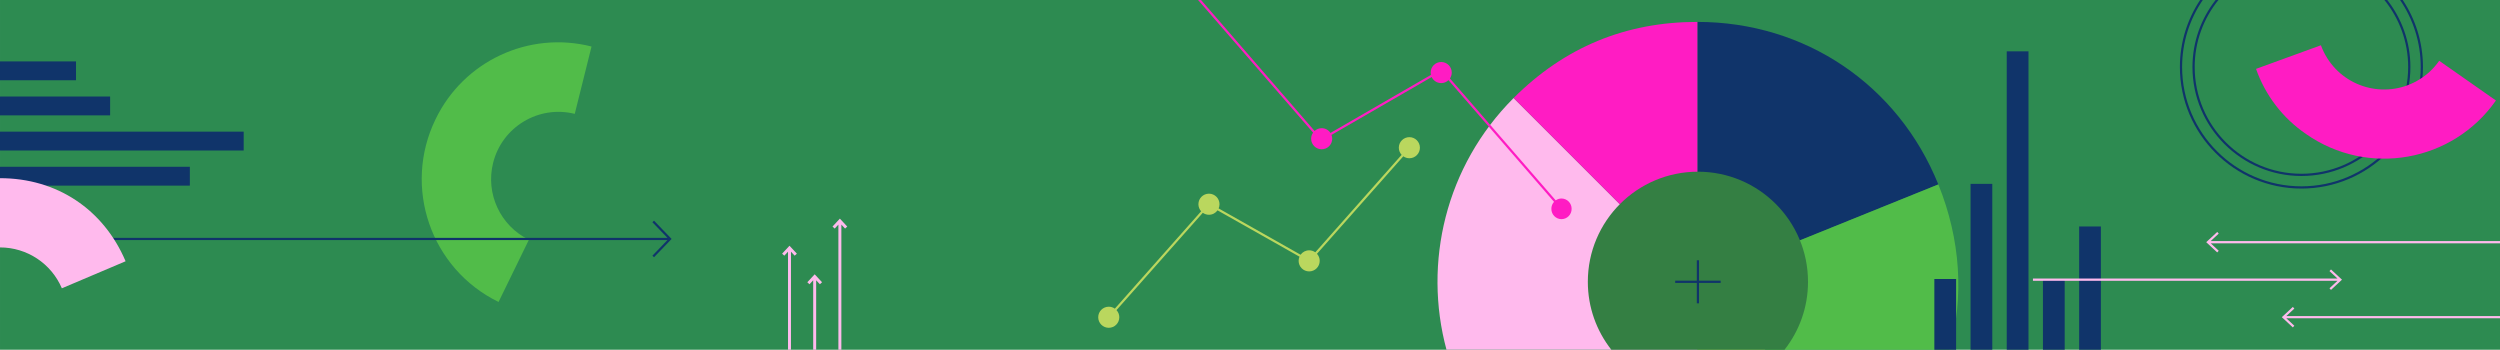 <?xml version="1.0" encoding="UTF-8"?>
<svg id="Calque_1" data-name="Calque 1" xmlns="http://www.w3.org/2000/svg" width="1680" height="235" version="1.1" xmlns:xlink="http://www.w3.org/1999/xlink" viewBox="0 0 1680 235">
  <defs>
    <clipPath id="clippath">
      <rect x="1125.725" y="174.882" width="30.553" height="28.955" style="fill: none; stroke-width: 0px;"/>
    </clipPath>
  </defs>
  <g id="Groupe_468" data-name="Groupe 468">
    <rect x=".002" width="1679.998" height="235" style="fill: #2d8b51; stroke-width: 0px;"/>
    <g id="Groupe_412" data-name="Groupe 412">
      <g id="Groupe_411" data-name="Groupe 411">
        <g id="Groupe_405" data-name="Groupe 405">
          <path id="Tracé_332" data-name="Tracé 332" d="M1140.637,189.36l161.924-65.421c-27.099-67.071-89.586-109.219-161.924-109.219v174.64Z" style="fill: #10346a; stroke-width: 0px;"/>
        </g>
        <g id="Groupe_406" data-name="Groupe 406">
          <path d="M1302.561,123.939l-161.924,65.421,45.64,45.64h123.868c9.711-35.496,7.456-73.835-7.584-111.061Z" style="fill: #51bc49; stroke-width: 0px;"/>
          <path d="M1310.145,235h-123.868" style="fill: #51bc49; stroke-width: 0px;"/>
        </g>
        <g id="Groupe_407" data-name="Groupe 407">
          <polygon points="1140.637 189.36 1140.637 235 1186.277 235 1140.637 189.36" style="fill: #bad75e; stroke-width: 0px;"/>
          <line x1="1186.277" y1="235" x2="1140.637" y2="235" style="fill: #bad75e; stroke-width: 0px;"/>
        </g>
        <g id="Groupe_408" data-name="Groupe 408">
          <path d="M1140.637,189.36l-123.489-123.49c-45.817,45.818-60.854,110.759-45.112,169.13h168.601v-45.64Z" style="fill: #ffbaed; stroke-width: 0px;"/>
          <path d="M1140.637,235h-168.601" style="fill: #ffbaed; stroke-width: 0px;"/>
        </g>
        <g id="Groupe_409" data-name="Groupe 409">
          <path id="Tracé_336" data-name="Tracé 336" d="M1140.637,189.36V14.72c-48.225,0-89.388,17.05-123.489,51.15l123.489,123.49Z" style="fill: #ff1cc3; stroke-width: 0px;"/>
        </g>
        <g id="Groupe_410" data-name="Groupe 410">
          <path d="M1214.986,189.36c0-40.86-33.124-73.984-73.984-73.984s-73.984,33.124-73.984,73.984c0,17.227,5.904,33.066,15.778,45.64h116.412c9.874-12.574,15.778-28.413,15.778-45.64Z" style="fill: #347f43; stroke-width: 0px;"/>
          <path d="M1199.208,235h-116.412" style="fill: #347f43; stroke-width: 0px;"/>
        </g>
      </g>
    </g>
    <path d="M1049.327,133.387c-1.448.015-2.785.479-3.886,1.254l-71.076-81.925c.763-1.13,1.208-2.493,1.208-3.959,0-3.914-3.173-7.087-7.087-7.087-3.914.001-7.086,3.173-7.086,7.087,0,.544.067,1.071.183,1.58l-67.5,38.989c-1.268-1.919-3.442-3.187-5.914-3.187-1.843 0-3.517.71-4.777,1.864L807.09,0h-1.986l77.285,89.135c-.82,1.156-1.306,2.565-1.306,4.091,0,3.914,3.172,7.086,7.086,7.087,3.914,0,7.087-3.173,7.087-7.087,0-.906-.176-1.769-.486-2.565l67.314-38.882c1.135,2.4,3.571,4.064,6.402,4.065,1.901,0,3.623-.753,4.896-1.971l70.937,81.764c-1.13,1.24-1.818,2.888-1.799,4.698-.039,3.798,3.009,6.909,6.807,6.948,3.798-.04,6.845-3.15,6.806-6.948.039-3.798-3.008-6.908-6.806-6.948Z" style="fill: #ff1cc3; stroke-width: 0px;"/>
    <g>
      <polygon points="542.512 189.664 543.977 191.025 546.468 188.346 546.468 235 548.468 235 548.468 188.346 550.959 191.025 552.424 189.664 547.469 184.333 542.512 189.664" style="fill: #ffbaed; stroke-width: 0px;"/>
      <polygon points="525.583 170.462 527.048 171.823 529.54 169.144 529.54 235 531.54 235 531.54 169.144 534.03 171.823 535.495 170.462 530.54 165.131 525.583 170.462" style="fill: #ffbaed; stroke-width: 0px;"/>
      <polygon points="569.354 152.246 564.398 146.915 559.442 152.246 560.907 153.608 563.398 150.929 563.398 235 565.398 235 565.398 150.927 567.889 153.607 569.354 152.246" style="fill: #ffbaed; stroke-width: 0px;"/>
    </g>
    <g id="Groupe_438" data-name="Groupe 438">
      <g id="Groupe_437" data-name="Groupe 437">
        <g id="Groupe_435" data-name="Groupe 435">
          <g id="Tracé_360" data-name="Tracé 360">
            <path d="M1612.842,0c8.758,12.847,13.887,28.355,13.887,45.042,0,44.207-35.965,80.171-80.172,80.172-44.203-.004-80.172-35.968-80.173-80.173 0-16.686,5.13-32.194,13.888-45.041h-1.797c-8.578,12.922-13.591,28.405-13.591,45.042.001,45.034,36.64,81.672,81.673,81.672,45.034-0,81.672-36.638,81.672-81.672,0-16.637-5.012-32.121-13.589-45.042h-1.799Z" style="fill: #10346a; stroke-width: 0px;"/>
            <path d="M1478.475,0h1.797" style="fill: #10346a; stroke-width: 0px;"/>
            <path d="M1612.842,0h1.799" style="fill: #10346a; stroke-width: 0px;"/>
          </g>
        </g>
        <g id="Groupe_436" data-name="Groupe 436">
          <g id="Tracé_361" data-name="Tracé 361">
            <path d="M1602.319,0c9.973,12.322,15.964,27.994,15.965,45.045-.002,39.549-32.179,71.723-71.728,71.721-39.549,0-71.724-32.175-71.724-71.724 0-17.05,5.991-32.72,15.964-45.042h-1.907c-9.733,12.433-15.557,28.065-15.557,45.042,0,40.376,32.848,73.224,73.224,73.224h.003c40.372,0,73.223-32.848,73.225-73.224-0-16.977-5.824-32.609-15.557-45.042h-1.907Z" style="fill: #10346a; stroke-width: 0px;"/>
            <path d="M1488.89,0h1.907" style="fill: #10346a; stroke-width: 0px;"/>
            <path d="M1602.319,0h1.907" style="fill: #10346a; stroke-width: 0px;"/>
          </g>
        </g>
      </g>
    </g>
    <g id="Groupe_434" data-name="Groupe 434">
      <g id="Groupe_433" data-name="Groupe 433">
        <g id="Groupe_432" data-name="Groupe 432">
          <path id="Tracé_358" data-name="Tracé 358" d="M1677.255,67.532l-38.108-26.688c-3.482,4.987-7.939,9.217-13.102,12.434-21.153,13.222-49.018,6.793-62.241-14.359-1.676-2.683-3.067-5.533-4.15-8.506l-43.606,15.87c6.243,17.785,18.004,33.111,33.569,43.744,41.44,29.038,98.573,18.983,127.611-22.457.009-.013.018-.026.027-.038" style="fill: #ff1cc3; stroke-width: 0px;"/>
        </g>
      </g>
    </g>
    <g id="Groupe_439" data-name="Groupe 439">
      <path id="Tracé_363" data-name="Tracé 363" d="M1348.532,235h14.618V34.49h-14.618v200.51Z" style="fill: #10346a; stroke-width: 0px;"/>
      <path id="Tracé_364" data-name="Tracé 364" d="M1324.207,235h14.617v-111.445h-14.617v111.445Z" style="fill: #10346a; stroke-width: 0px;"/>
      <path id="Tracé_365" data-name="Tracé 365" d="M1372.857,235h14.618v-47.513h-14.618v47.513Z" style="fill: #10346a; stroke-width: 0px;"/>
      <path id="Tracé_366" data-name="Tracé 366" d="M1397.182,235h14.617v-82.811h-14.617v82.811Z" style="fill: #10346a; stroke-width: 0px;"/>
      <path id="Tracé_367" data-name="Tracé 367" d="M1299.882,235h14.618v-47.513h-14.618v47.513Z" style="fill: #10346a; stroke-width: 0px;"/>
    </g>
    <g id="Groupe_443" data-name="Groupe 443">
      <g style="clip-path: url(#clippath);">
        <g id="Groupe_442" data-name="Groupe 442">
          <g id="Groupe_440" data-name="Groupe 440">
            <path id="Tracé_368" data-name="Tracé 368" d="M1141.001,174.882v28.955" style="fill: none; stroke: #10346a; stroke-width: 1.5px;"/>
          </g>
          <g id="Groupe_441" data-name="Groupe 441">
            <path id="Tracé_369" data-name="Tracé 369" d="M1156.277,189.36h-30.552" style="fill: none; stroke: #10346a; stroke-width: 1.5px;"/>
          </g>
        </g>
      </g>
    </g>
    <g id="Groupe_446" data-name="Groupe 446">
      <g id="Groupe_445" data-name="Groupe 445">
        <g id="Groupe_444" data-name="Groupe 444">
          <path id="Tracé_371" data-name="Tracé 371" d="M386.233,76.517l11.283-45.254c-42.104-10.706-85.925,9.715-104.807,48.841-22.23,45.592-3.291,100.572,42.3,122.802l.024.012,20.388-41.798c-19.196-9.378-29.225-30.899-24.059-51.63,6.048-24.257,30.614-39.019,54.872-32.972" style="fill: #51bc49; stroke-width: 0px;"/>
        </g>
      </g>
    </g>
    <path d="M947.093,92.169c-3.914,0-7.087,3.173-7.087,7.087,0,1.853.717,3.534,1.881,4.797l-58.001,65.497c-1.163-.836-2.586-1.335-4.128-1.335-2.376,0-4.474,1.174-5.76,2.969l-55.074-31.131c.375-.864.585-1.815.585-2.817,0-3.914-3.172-7.086-7.086-7.087-3.914,0-7.087,3.173-7.087,7.087,0,1.83.7,3.492,1.838,4.75l-58.003,65.424c-1.155-.817-2.561-1.301-4.083-1.301-3.914,0-7.087,3.173-7.087,7.087s3.173,7.087,7.087,7.087c3.914-.001,7.086-3.173,7.086-7.087,0-1.852-.716-3.532-1.879-4.794l57.996-65.416c1.164.838,2.588,1.337,4.132,1.337,2.375-0,4.472-1.173,5.758-2.967l55.074,31.131c-.374.863-.584,1.814-.584,2.815,0,3.914,3.173,7.087,7.087,7.087,3.914-.001,7.086-3.173,7.086-7.087,0-1.831-.701-3.495-1.841-4.752l58.009-65.505c1.154.815,2.56,1.299,4.081,1.299,3.914-.001,7.086-3.173,7.086-7.087s-3.172-7.086-7.086-7.087Z" style="fill: #bad75e; stroke-width: 0px;"/>
    <polygon points="439.494 148.293 438.414 149.334 448.523 159.826 .502 159.826 .502 161.326 448.521 161.326 438.414 171.819 439.494 172.86 451.327 160.575 439.494 148.293" style="fill: #10346a; stroke-width: 0px;"/>
    <g id="Groupe_416" data-name="Groupe 416">
      <path id="Tracé_341" data-name="Tracé 341" d="M.002,77.532h74v-12.668H.002v12.668Z" style="fill: #10346a; stroke-width: 0px;"/>
      <path id="Tracé_342" data-name="Tracé 342" d="M.002,101.137h163.757v-12.669H.002v12.669Z" style="fill: #10346a; stroke-width: 0px;"/>
      <path id="Tracé_343" data-name="Tracé 343" d="M.002,124.737h127.579v-12.667H.002v12.667Z" style="fill: #10346a; stroke-width: 0px;"/>
      <path id="Tracé_344" data-name="Tracé 344" d="M.002,53.93h51.081v-12.668H.002v12.668Z" style="fill: #10346a; stroke-width: 0px;"/>
    </g>
    <g id="Groupe_415" data-name="Groupe 415">
      <g id="Groupe_414" data-name="Groupe 414">
        <g id="Groupe_413" data-name="Groupe 413">
          <path id="Tracé_339" data-name="Tracé 339" d="M84.398,175.567C69.52,140.533,38.081,119.735-.002,119.735v46.532H-.002c18.111-.003,34.473,10.809,41.571,27.471l42.829-18.171Z" style="fill: #ffbaed; stroke-width: 0px;"/>
        </g>
      </g>
    </g>
    <g>
      <polygon points="1490.993 168.521 1485.592 163.497 1680 163.497 1680 161.997 1485.588 161.997 1490.993 156.97 1489.971 155.872 1482.581 162.745 1489.971 169.619 1490.993 168.521" style="fill: #ffbaed; stroke-width: 0px;"/>
      <polygon points="1680 212.386 1536.394 212.386 1541.798 207.359 1540.777 206.262 1533.386 213.134 1540.777 220.008 1541.798 218.91 1536.398 213.886 1680 213.886 1680 212.386" style="fill: #ffbaed; stroke-width: 0px;"/>
      <polygon points="1565.409 193.715 1566.43 194.812 1573.821 187.941 1566.43 181.068 1565.409 182.166 1570.813 187.192 1366.139 187.192 1366.139 188.692 1570.81 188.692 1565.409 193.715" style="fill: #ffbaed; stroke-width: 0px;"/>
    </g>
  </g>
</svg>